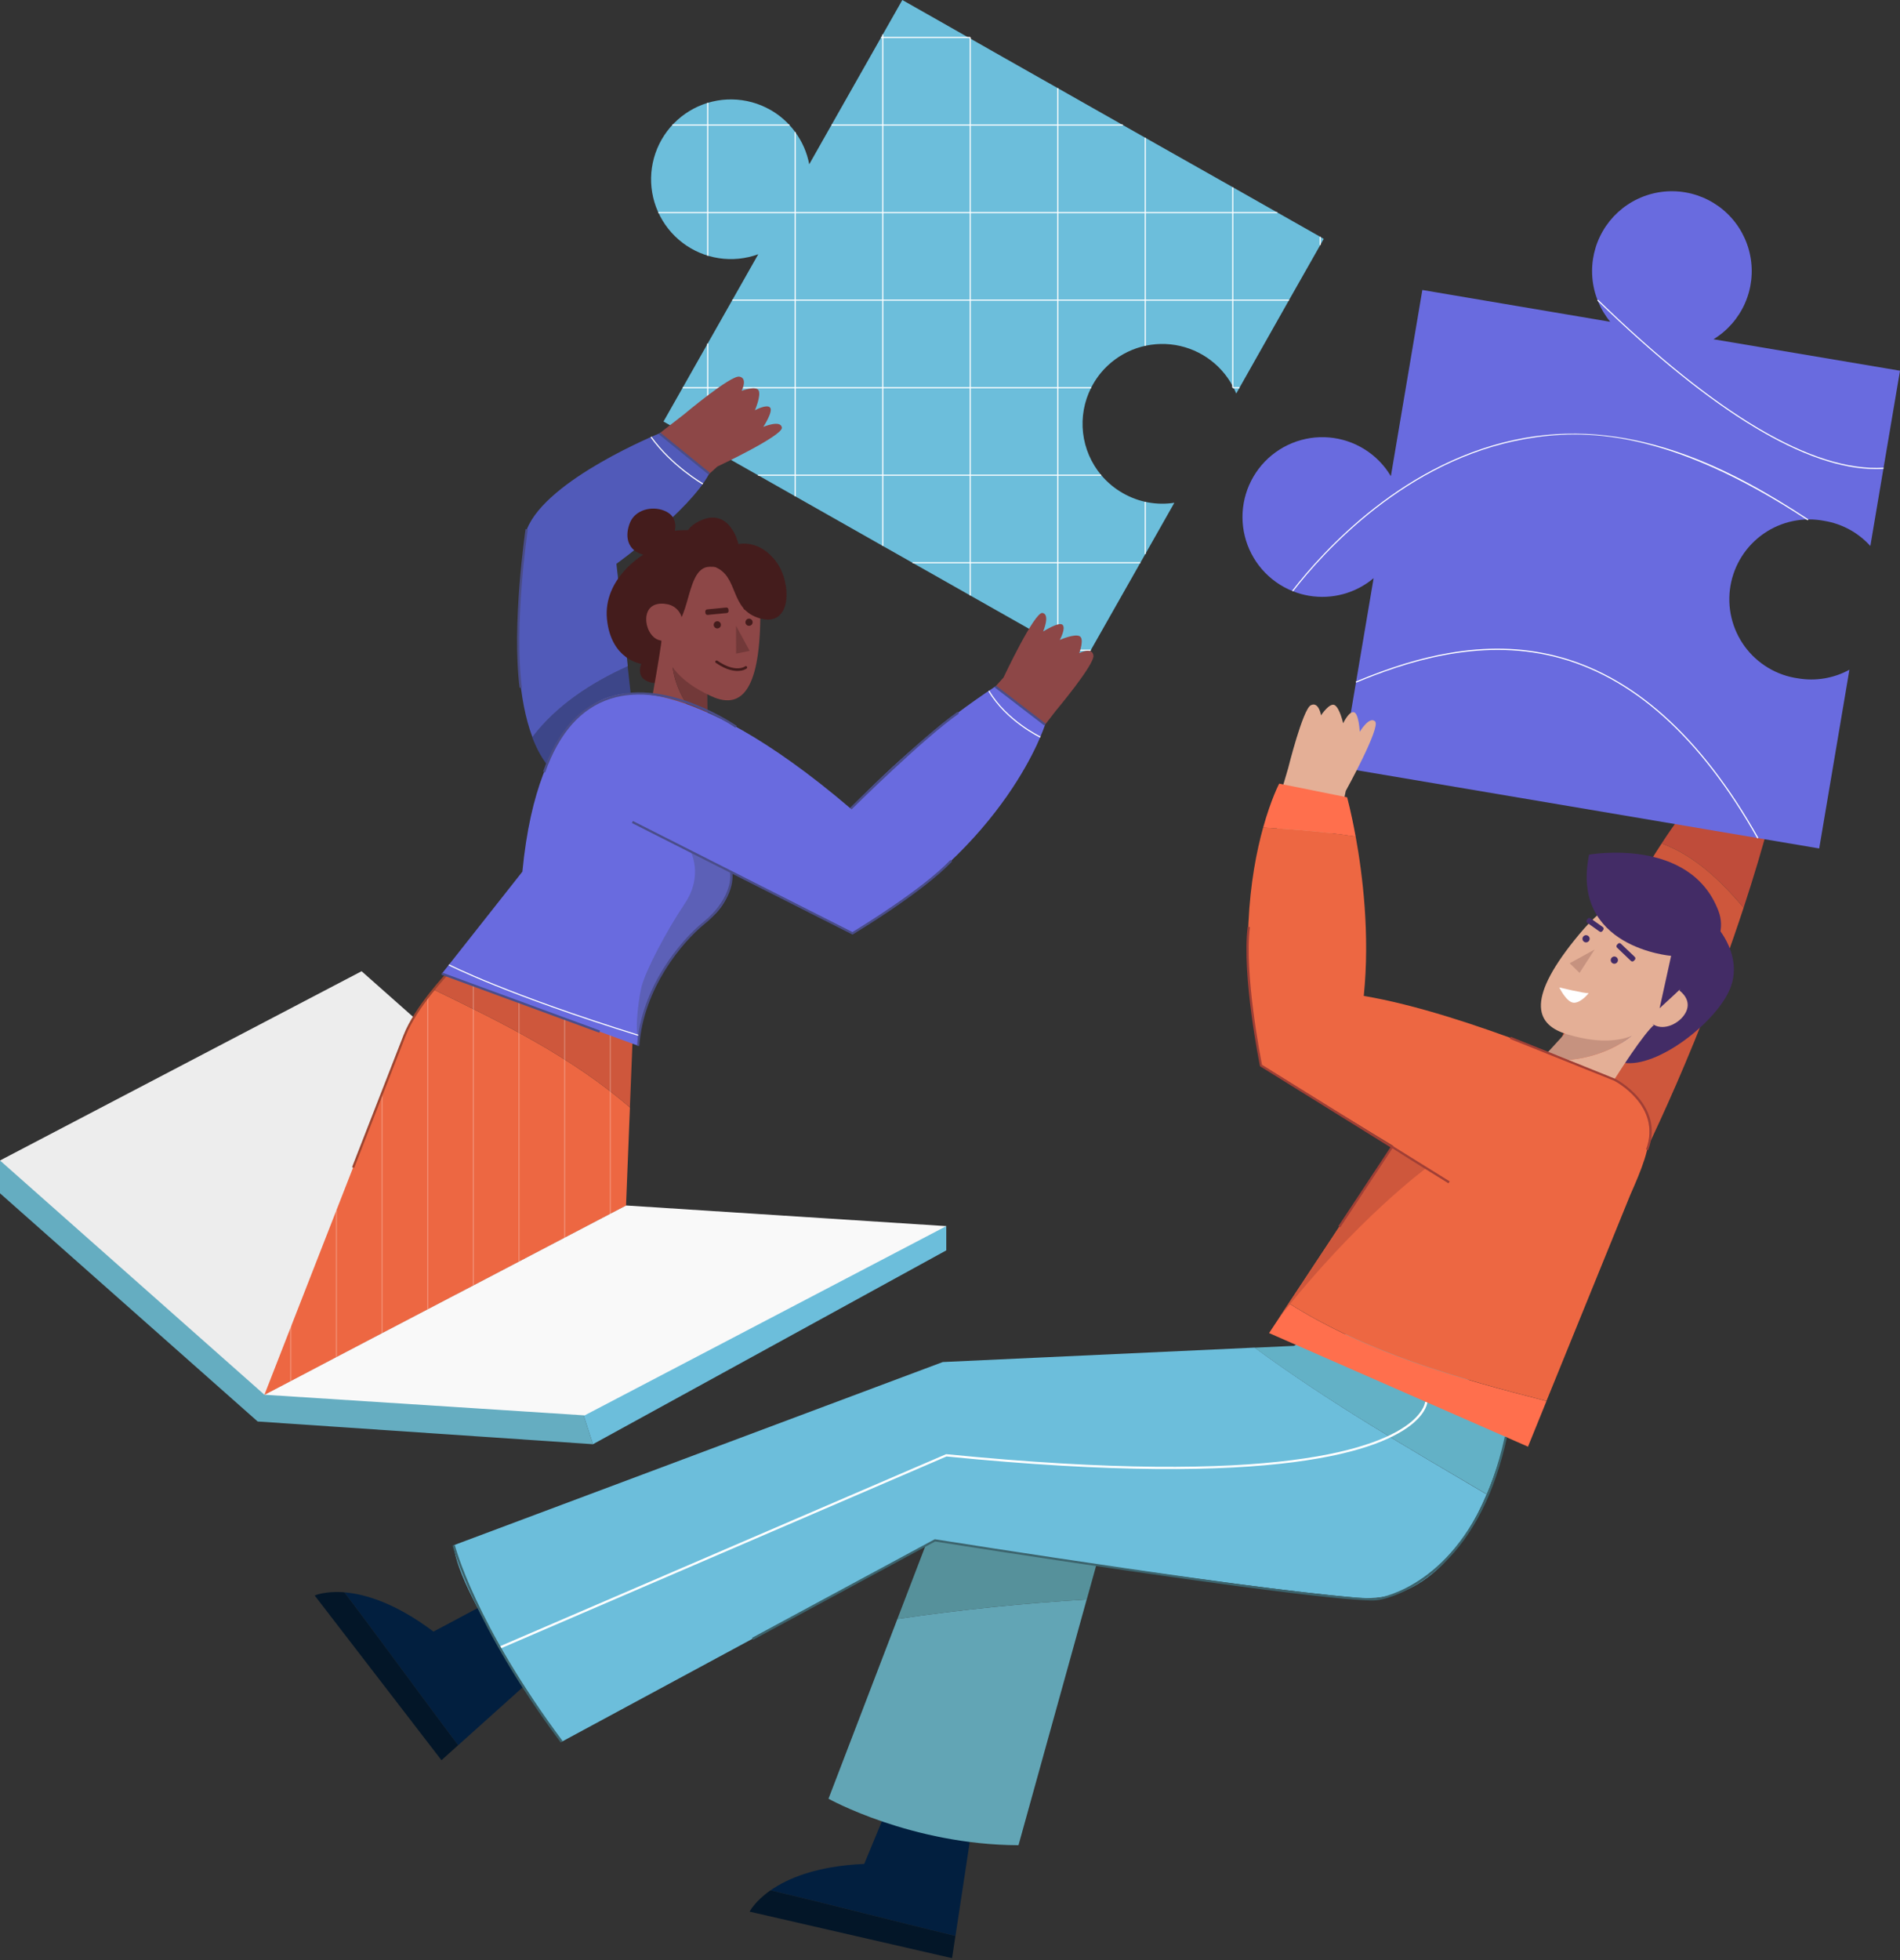 <svg width="160" height="165" viewBox="0 0 160 165" fill="none" xmlns="http://www.w3.org/2000/svg">
<rect x="0" y="0" width="160" height="165" fill="#333333" stroke="none"/>
<g clip-path="url(#clip0_11226_65034)">
<path d="M111.473 20.109L111.181 20.624L108.548 25.262L104.383 32.632L104.103 33.126C104.034 32.958 103.959 32.793 103.877 32.632L103.817 32.519C103.298 31.545 102.548 30.713 101.632 30.098C100.716 29.482 99.663 29.101 98.565 28.989C97.467 28.877 96.359 29.037 95.337 29.454C94.316 29.872 93.413 30.534 92.708 31.383C92.456 31.688 92.231 32.015 92.036 32.36C91.984 32.449 91.939 32.538 91.892 32.629C91.294 33.804 91.055 35.129 91.205 36.438C91.355 37.748 91.887 38.985 92.734 39.995C93.249 40.61 93.871 41.127 94.571 41.521C95.879 42.269 97.403 42.552 98.893 42.323L96.449 46.634L96.032 47.37L91.85 54.739L91.364 55.6L89.849 54.739L89.077 54.301L81.703 50.127L81.568 50.049L76.835 47.37L74.418 46.002L74.329 45.953L66.957 41.774L63.828 40.001L59.591 37.6L55.874 35.485L57.493 32.629L59.598 28.912L61.667 25.262L63.854 21.402C62.794 21.789 61.654 21.903 60.539 21.734C59.424 21.565 58.369 21.117 57.472 20.433C56.575 19.749 55.865 18.85 55.407 17.82C54.948 16.789 54.757 15.659 54.85 14.535C54.943 13.411 55.318 12.328 55.939 11.386C56.561 10.445 57.41 9.675 58.407 9.148C59.404 8.621 60.518 8.353 61.646 8.37C62.774 8.386 63.88 8.686 64.861 9.242C65.464 9.582 66.008 10.015 66.476 10.524C66.652 10.71 66.816 10.908 66.965 11.117C67.556 11.921 67.96 12.847 68.146 13.828L70.016 10.524L71.487 7.93L74.195 3.154L74.337 2.904L75.986 0L81.551 3.156L81.703 3.241L84.474 4.816L89.073 7.419L94.563 10.53L96.447 11.598L103.815 15.762L107.567 17.888L111.185 19.937L111.473 20.109Z" fill="#6CBEDB"/>
<path d="M59.646 28.918H59.551V37.6H59.646V28.918Z" fill="white"/>
<path d="M59.646 8.659H59.551V21.529H59.646V8.659Z" fill="white"/>
<path d="M67.014 11.119H66.919V41.775H67.014V11.119Z" fill="white"/>
<path d="M74.384 2.906H74.289V45.952H74.384V2.906Z" fill="white"/>
<path d="M81.75 3.156H81.656V50.127H81.75V3.156Z" fill="white"/>
<path d="M89.12 7.417H89.026V54.303H89.12V7.417Z" fill="white"/>
<path d="M96.49 42.248H96.396V46.634H96.49V42.248Z" fill="white"/>
<path d="M96.49 11.594H96.396V29.113H96.49V11.594Z" fill="white"/>
<path d="M103.858 15.768H103.764V32.632H103.858V15.768Z" fill="white"/>
<path d="M111.229 19.942H111.134V20.624H111.229V19.942Z" fill="white"/>
<path d="M81.705 3.108H74.195V3.203H81.705V3.108Z" fill="white"/>
<path d="M66.478 10.479H56.613V10.573H66.478V10.479Z" fill="white"/>
<path d="M94.559 10.479H70.016V10.573H94.559V10.479Z" fill="white"/>
<path d="M107.563 17.847H55.434V17.941H107.563V17.847Z" fill="white"/>
<path d="M108.553 25.217H61.668V25.311H108.553V25.217Z" fill="white"/>
<path d="M91.886 32.587H57.493V32.682H91.886V32.587Z" fill="white"/>
<path d="M104.377 32.587H103.811V32.682H104.377V32.587Z" fill="white"/>
<path d="M92.731 39.955H63.835V40.05H92.731V39.955Z" fill="white"/>
<path d="M96.027 47.325H76.843V47.42H96.027V47.325Z" fill="white"/>
<path d="M91.85 54.691H89.845V54.786H91.85V54.691Z" fill="white"/>
<path d="M37.206 109.114L0 97.689V100.451L21.697 119.661L49.934 121.573L45.527 107.957L37.206 109.114Z" fill="#65ADC1"/>
<path d="M45.527 107.957L49.934 121.573L79.687 105.256V103.215L45.527 107.957Z" fill="#6CBEDB"/>
<path d="M52.715 101.477L22.265 117.408L49.235 119.146L79.687 103.215L52.715 101.477Z" fill="#F9F9F9"/>
<path d="M52.715 101.477L30.45 81.758L0 97.689L22.265 117.408L52.715 101.477Z" fill="#EDEDED"/>
<path d="M36.015 83.871C34.829 85.473 33.912 87.257 33.301 89.154L32.165 92.055L28.322 101.899L24.477 111.743L22.262 117.423L24.477 116.264L28.325 114.241L32.169 112.228L36.015 110.219L39.858 108.207L43.703 106.195L47.548 104.182L51.394 102.17L52.719 101.481L52.989 94.665L53.048 93.227C48.166 88.997 42.257 86.074 36.475 83.284C36.315 83.475 36.163 83.67 36.015 83.871Z" fill="#ED6742"/>
<path d="M51.394 86.697L47.548 85.359L43.703 84.018L39.858 82.678L37.712 81.93L39.858 80.107V80.031C38.595 80.965 37.456 82.058 36.472 83.282C42.246 86.072 48.162 88.995 53.044 93.225L53.277 87.356L51.394 86.697Z" fill="#CE573C"/>
<g opacity="0.5">
<path opacity="0.5" d="M24.528 111.539H24.433V116.249H24.528V111.539Z" fill="white"/>
<path opacity="0.5" d="M28.373 101.892H28.278V114.237H28.373V101.892Z" fill="white"/>
<path opacity="0.5" d="M32.216 92.055H32.121V112.226H32.216V92.055Z" fill="white"/>
<path opacity="0.5" d="M36.063 83.871H35.968V110.216H36.063V83.871Z" fill="white"/>
<path opacity="0.5" d="M39.906 80.031H39.811V108.203H39.906V80.031Z" fill="white"/>
<path opacity="0.5" d="M43.751 84.018H43.656V106.191H43.751V84.018Z" fill="white"/>
<path opacity="0.5" d="M47.596 85.358H47.501V104.748H47.596V85.358Z" fill="white"/>
<path opacity="0.5" d="M51.441 86.697H51.346V102.35H51.441V86.697Z" fill="white"/>
</g>
<path d="M29.823 98.319L29.647 98.251C29.681 98.164 33.039 89.567 33.978 87.146C34.917 84.724 37.615 81.894 37.643 81.866L37.78 81.996C37.751 82.025 35.088 84.813 34.154 87.216C33.221 89.618 29.857 98.234 29.823 98.319Z" fill="#9E4530"/>
<path d="M36.504 137.348L41.746 134.554L44.699 141.424L38.581 146.914C35.334 142.621 32.227 138.297 28.996 134.041C30.715 134.183 33.27 134.914 36.504 137.348Z" fill="#021F3F"/>
<path d="M38.581 146.911L37.176 148.174L26.5 134.308C26.5 134.308 27.379 133.911 28.995 134.039C32.227 138.293 35.334 142.617 38.581 146.911Z" fill="#031628"/>
<path d="M72.777 156.905L75.049 151.415L81.695 154.841L80.461 162.967C75.225 161.715 70.079 160.352 64.884 159.129C66.295 158.143 68.731 157.081 72.777 156.905Z" fill="#021F3F"/>
<path d="M80.457 162.967L80.173 164.837L63.125 160.922C63.125 160.922 63.551 160.059 64.88 159.129C70.075 160.352 75.228 161.715 80.457 162.967Z" fill="#031628"/>
<path d="M93.878 126.139L80.037 124.636L75.569 136.286C80.823 135.508 86.171 134.961 91.515 134.647L93.878 126.139Z" fill="#56919B"/>
<path d="M75.569 136.286L69.768 151.417C69.768 151.417 76.72 155.294 85.767 155.33L91.509 134.647C86.167 134.963 80.823 135.508 75.569 136.286Z" fill="#62A5B5"/>
<path d="M127.186 119.227C116.688 108.713 108.97 113.294 108.97 113.294L105.651 113.448C111.923 118.055 118.581 121.893 125.208 125.789C126.096 123.678 126.759 121.478 127.186 119.227Z" fill="#63B1C6"/>
<path d="M105.651 113.441L79.393 114.655L38.202 130.08C38.581 134.414 47.289 146.626 47.289 146.626L78.715 129.673C78.715 129.673 104.14 133.624 114.307 134.503C119.998 134.995 123.347 130.148 125.194 125.794C118.581 121.892 111.923 118.055 105.651 113.441Z" fill="#6CBEDB"/>
<path d="M42.142 138.772L42.066 138.598L79.672 122.413H79.696C107.683 125.2 116.257 121.883 118.875 119.659C119.948 118.748 120.011 118.021 120.011 118.014L120.2 118.025C120.2 118.057 120.145 118.822 119.026 119.784C116.401 122.037 107.8 125.399 79.704 122.605L42.142 138.772Z" fill="white"/>
<path d="M146.833 76.408C147.649 73.92 148.435 71.311 149.15 68.625L143.249 66.561C142.042 67.964 140.933 69.447 139.929 71.001C142.734 72.044 144.874 74.117 146.833 76.408Z" fill="#BF4C3A"/>
<path d="M139.929 71.001C134.189 79.746 129.706 91.839 129.706 91.839L137.278 99.531C137.278 99.531 142.477 89.686 146.831 76.408C144.874 74.117 142.735 72.044 139.929 71.001Z" fill="#CE573C"/>
<path d="M144.586 78.03C144.586 78.03 146.82 80.446 145.69 83.229C144.559 86.012 139.577 89.953 136.693 89.457C133.81 88.961 144.586 78.03 144.586 78.03Z" fill="#432C66"/>
<path d="M65.842 35.991C65.73 35.315 64.28 35.936 64.28 35.936C64.28 35.936 65.138 34.62 64.848 34.306C64.558 33.992 63.572 34.537 63.572 34.537C63.572 34.537 64.091 33.341 63.894 32.886C63.697 32.432 62.457 32.9 62.457 32.9C62.457 32.9 62.997 31.819 62.256 31.705C61.516 31.591 57.601 34.88 57.601 34.88L55.539 36.48L48.408 41.979C49.2 43.06 49.85 44.239 50.343 45.485C50.625 46.262 50.829 47.065 50.952 47.882L59.704 39.914L60.405 39.276C60.405 39.276 65.952 36.667 65.842 35.991Z" fill="#8D4747"/>
<path d="M44.815 62.046C45.472 63.786 46.45 65.187 47.878 65.931C55.261 69.782 53.253 59.657 53.253 59.657L52.853 56.079C49.743 57.51 46.842 59.379 44.815 62.046Z" fill="#3D4689"/>
<path d="M59.721 39.875L55.539 36.479C55.539 36.479 46.038 40.326 44.37 44.55C44.37 44.55 42.407 55.623 44.832 62.046C46.859 59.379 49.754 57.502 52.87 56.079L51.908 47.461C51.908 47.461 58.052 43.035 59.721 39.875Z" fill="#515AB9"/>
<path d="M59.136 44.733C59.136 44.733 54.404 43.944 54.154 46.706C54.154 46.706 50.771 48.692 51.113 52.12C51.456 55.549 54 55.882 54 55.882C54 55.882 53.018 58.074 56.916 57.41C60.814 56.745 62.014 48.035 62.014 48.035L59.136 44.733Z" fill="#441C1C"/>
<path d="M79.213 63.159C80.902 64.038 82.553 64.984 84.191 65.952L88.005 61.007L88.906 59.837C88.906 59.837 92.193 55.931 92.078 55.174C91.962 54.417 90.883 54.985 90.883 54.985C90.883 54.985 91.35 53.741 90.896 53.544C90.442 53.347 89.313 53.841 89.245 53.87C89.272 53.815 89.779 52.876 89.474 52.594C89.17 52.312 87.844 53.162 87.844 53.162C87.844 53.162 88.463 51.71 87.788 51.598C87.112 51.486 84.505 57.037 84.505 57.037L83.818 57.794L79.024 63.065L79.213 63.159Z" fill="#8D4747"/>
<path d="M57.024 52.902L55.871 52.009C55.983 52.87 55.146 57.535 54.546 60.717C54.476 61.086 54.488 61.465 54.58 61.828C54.673 62.191 54.844 62.529 55.082 62.819C55.32 63.109 55.618 63.343 55.956 63.505C56.294 63.667 56.664 63.752 57.039 63.756C57.38 63.759 57.719 63.693 58.034 63.563C58.35 63.434 58.637 63.242 58.877 63C59.118 62.758 59.307 62.47 59.435 62.153C59.563 61.837 59.626 61.498 59.621 61.157C57.103 59.303 55.861 55.877 57.024 52.902Z" fill="#8D4747"/>
<path d="M59.619 61.157C59.619 61.132 59.619 61.109 59.619 61.086C59.511 58.415 59.581 54.888 59.581 54.888L57.024 52.902C55.861 55.877 57.103 59.303 59.619 61.157Z" fill="#723939"/>
<path d="M63.996 53.112C63.735 58.845 61.948 59.566 59.85 58.586C57.2 57.347 55.63 55.704 55.604 52.702C58.36 53.942 57.438 47.732 59.756 47.711C63.949 47.675 64.133 50.114 63.996 53.112Z" fill="#8D4747"/>
<path d="M54.455 51.766C54.631 50.928 55.39 50.693 56.23 50.869C56.634 50.953 56.987 51.195 57.212 51.54C57.437 51.885 57.516 52.305 57.432 52.708C57.347 53.111 57.106 53.464 56.761 53.69C56.416 53.915 55.996 53.994 55.592 53.909C54.754 53.731 54.279 52.605 54.455 51.766Z" fill="#8D4747"/>
<path d="M160 31.207L158.608 39.425L157.503 45.962C156.493 44.844 155.135 44.1 153.648 43.851C152.767 43.678 151.86 43.683 150.981 43.865C150.102 44.048 149.268 44.405 148.529 44.916C147.79 45.426 147.161 46.079 146.679 46.837C146.196 47.594 145.871 48.441 145.721 49.326C145.571 50.212 145.6 51.118 145.807 51.992C146.013 52.866 146.392 53.69 146.922 54.415C147.452 55.14 148.122 55.751 148.893 56.213C149.663 56.675 150.518 56.978 151.407 57.103C152.892 57.356 154.419 57.101 155.74 56.378L153.196 71.423L148.026 70.549L112.972 64.621L114.191 57.427L115.674 48.669C114.928 49.297 114.055 49.754 113.115 50.01C112.175 50.265 111.191 50.313 110.231 50.15C109.758 50.071 109.295 49.94 108.851 49.76C107.86 49.363 106.978 48.735 106.277 47.93C105.577 47.124 105.079 46.163 104.824 45.126C104.569 44.089 104.565 43.007 104.812 41.968C105.059 40.93 105.549 39.965 106.243 39.153C106.937 38.342 107.814 37.708 108.802 37.303C109.79 36.898 110.86 36.734 111.923 36.825C112.987 36.916 114.014 37.259 114.918 37.826C115.823 38.393 116.58 39.167 117.126 40.084L119.776 24.411L135.599 27.089C134.729 26.031 134.203 24.733 134.092 23.368C133.98 22.002 134.288 20.636 134.975 19.451C135.662 18.265 136.694 17.318 137.934 16.736C139.173 16.153 140.561 15.963 141.912 16.192C143.263 16.42 144.511 17.055 145.491 18.012C146.47 18.97 147.134 20.204 147.393 21.549C147.652 22.894 147.494 24.286 146.941 25.538C146.387 26.791 145.464 27.845 144.294 28.558L160 31.207Z" fill="#696BDF"/>
<path d="M88.005 61.005C88.005 61.005 87.214 63.557 84.787 67.027C82.36 70.497 78.308 74.888 71.783 78.566L65.178 75.242L61.581 73.43V73.451C61.615 74.184 61.472 74.915 61.164 75.581C60.855 76.247 60.39 76.829 59.809 77.277C57.647 78.956 54.339 82.362 53.775 87.791C53.766 87.873 53.758 87.954 53.751 88.037L37.21 81.966L43.991 73.375C45.316 59.487 51.564 58.608 51.564 58.608C51.564 58.608 57.48 55.975 71.631 68.061C75.28 64.179 79.366 60.732 83.808 57.791L88.005 61.005Z" fill="#696BDF"/>
<path d="M60.113 47.692C62.285 48.461 61.357 51.331 64.025 52.064C66.692 52.796 66.675 49.101 65.397 47.331C63.97 45.356 62.188 45.805 62.188 45.805C62.188 45.805 61.528 42.833 59.169 43.743C57.153 44.529 56.878 46.545 60.113 47.692Z" fill="#441C1C"/>
<path d="M53.048 44.005C53.48 42.931 54.862 42.556 55.935 42.988C57.009 43.419 57.039 44.362 56.607 45.436C56.505 45.691 56.353 45.923 56.16 46.12C55.968 46.317 55.739 46.473 55.486 46.581C55.233 46.689 54.961 46.746 54.686 46.749C54.411 46.752 54.138 46.701 53.883 46.598C52.81 46.168 52.617 45.082 53.048 44.005Z" fill="#441C1C"/>
<path d="M138.649 85.936L134.613 83.774C134.613 83.774 131.994 86.841 129.74 89.219C133.072 89.552 136.595 88.537 138.649 85.936Z" fill="#C6927F"/>
<path d="M138.649 85.936C136.589 88.537 133.066 89.552 129.74 89.219L129.427 89.546C128.153 90.871 124.748 94.342 126.114 95.523L129.596 94.15C129.952 94.451 130.369 94.67 130.819 94.793C131.268 94.916 131.739 94.939 132.199 94.862C132.658 94.784 133.095 94.607 133.48 94.344C133.864 94.08 134.186 93.735 134.423 93.335C136.506 89.868 138.463 86.992 139.283 86.277L138.649 85.936Z" fill="#E4AF96"/>
<path d="M132.591 79.13C128.426 84.311 129.414 86.311 131.991 87.072C135.245 88.032 137.871 87.808 140.2 85.22C142.528 82.632 142.435 79.493 140.432 77.703C136.816 74.444 134.785 76.419 132.591 79.13Z" fill="#E4AF96"/>
<path d="M141.924 85.288C142.416 84.423 141.936 83.638 141.07 83.145C140.655 82.909 140.163 82.847 139.702 82.974C139.242 83.101 138.85 83.405 138.614 83.82C138.378 84.236 138.316 84.728 138.443 85.188C138.569 85.649 138.874 86.04 139.289 86.277C140.164 86.769 141.432 86.154 141.924 85.288Z" fill="#E4AF96"/>
<path d="M139.756 84.874L140.726 80.463C140.726 80.463 132.207 79.781 133.818 71.944C133.818 71.944 142.337 70.405 144.715 76.69C145.782 79.522 142.645 82.212 139.756 84.874Z" fill="#432C66"/>
<path d="M110.967 73.106L113.137 67.508L113.326 66.582C113.326 66.582 116.289 61.214 115.8 60.731C115.312 60.248 114.506 61.603 114.506 61.603C114.506 61.603 114.426 60.034 114.006 59.951C113.586 59.867 113.108 60.886 113.108 60.886C113.108 60.886 112.826 59.614 112.4 59.36C111.974 59.106 111.246 60.216 111.246 60.216C111.246 60.216 111.056 59.023 110.382 59.368C109.708 59.712 108.476 64.668 108.476 64.668L107.739 67.179L107.291 72.97L110.967 73.106Z" fill="#E4AF96"/>
<path d="M130.232 117.94C122.72 116.024 115.145 113.889 108.529 109.71L106.87 112.217L128.672 121.781L130.232 117.94Z" fill="#FF6F4D"/>
<path d="M113.44 67.116L107.721 65.965C107.721 65.965 107.039 67.255 106.369 69.668C108.966 69.82 111.564 70.019 114.161 70.426C113.788 68.377 113.44 67.116 113.44 67.116Z" fill="#FF6F4D"/>
<path d="M135.976 90.896C135.976 90.896 123.481 85.275 114.844 83.837C115.376 78.659 114.74 73.591 114.161 70.416C111.564 70.013 108.966 69.814 106.369 69.659C105.28 73.585 104.222 80.491 106.18 89.688L117.292 96.451L108.527 109.703C115.153 113.881 122.726 116.016 130.23 117.932L137.276 100.61C139.276 96.1 140.012 93.717 135.976 90.896Z" fill="#ED6742"/>
<path d="M45.909 65.018L45.731 64.954C46.929 61.573 48.823 59.449 51.359 58.644C56.272 57.086 61.982 61.067 62.039 61.105L61.929 61.261C61.872 61.221 56.24 57.285 51.416 58.822C48.94 59.61 47.087 61.692 45.909 65.018Z" fill="#4A4D89"/>
<path d="M71.713 68.133L71.578 68C71.639 67.939 77.551 62.082 80.645 59.911L80.752 60.064C77.672 62.228 71.771 68.074 71.713 68.133Z" fill="#4A4D89"/>
<path d="M43.757 57.897C43.075 52.55 44.247 44.616 44.258 44.537L44.447 44.565C44.436 44.645 43.268 52.552 43.946 57.872L43.757 57.897Z" fill="#4A4D89"/>
<path d="M50.464 86.932L37.174 82.053L37.238 81.875L50.53 86.754L50.464 86.932Z" fill="#4A4D89"/>
<path d="M55.588 36.401L55.468 36.548L59.66 39.945L59.779 39.798L55.588 36.401Z" fill="#4A4D89"/>
<path d="M83.876 57.714L83.761 57.864L87.946 61.077L88.062 60.926L83.876 57.714Z" fill="#4A4D89"/>
<path d="M61.577 73.428V73.449C61.612 74.182 61.469 74.913 61.16 75.579C60.852 76.245 60.387 76.827 59.805 77.275C57.643 78.954 54.335 82.36 53.771 87.789C53.393 86.426 53.864 83.653 54.04 83C54.406 81.648 56.085 78.416 57.671 76.054C59.258 73.691 58.154 71.673 58.154 71.673L65.179 75.224V75.241L61.577 73.428Z" fill="#5C60B7"/>
<path d="M71.79 78.674L53.211 69.28L53.296 69.111L71.783 78.46C72.326 78.13 77.667 74.88 80.041 72.388L80.177 72.519C77.671 75.15 71.893 78.613 71.834 78.649L71.79 78.674Z" fill="#4A4D89"/>
<path d="M59.159 40.775C59.135 40.76 56.539 39.26 54.784 36.811L54.86 36.754C56.603 39.188 59.182 40.676 59.214 40.692L59.159 40.775Z" fill="white"/>
<path d="M87.585 62.088C87.557 62.075 84.717 60.719 83.231 58.184L83.312 58.137C84.791 60.646 87.604 61.99 87.632 62.003L87.585 62.088Z" fill="white"/>
<path d="M53.836 87.225C42.632 83.75 37.823 81.285 37.776 81.26L37.819 81.177C37.867 81.201 42.67 83.662 53.864 87.136L53.836 87.225Z" fill="white"/>
<path d="M53.836 88.043L53.646 88.028C54.002 83.094 57.308 79.173 59.205 77.634C60.573 76.523 61.118 75.444 61.334 74.732C61.474 74.319 61.523 73.88 61.478 73.447L61.667 73.411C61.685 73.5 62.046 75.582 59.328 77.782C57.455 79.302 54.191 83.174 53.836 88.043Z" fill="#4A4D89"/>
<path d="M138.793 96.823L138.615 96.757C139.997 93.077 135.964 90.998 135.934 90.978L127.152 87.452L127.222 87.276L136.012 90.809C136.061 90.834 140.234 92.986 138.793 96.823Z" fill="#A03F35"/>
<path d="M120.096 98.338C120.096 98.338 114.227 102.637 107.726 110.916L117.154 96.659L120.096 98.338Z" fill="#CE573C"/>
<path d="M117.211 96.396L112.708 103.216L112.866 103.32L117.369 96.5L117.211 96.396Z" fill="#A03F35"/>
<path d="M121.974 99.611L106.096 89.751V89.711C106.079 89.635 104.555 82.106 105.066 78.019L105.256 78.042C104.769 81.945 106.155 89.035 106.274 89.633L122.082 99.45L121.974 99.611Z" fill="#A03F35"/>
<path d="M108.89 49.78L108.817 49.722C111.35 46.446 118.332 38.635 128.403 36.861C137.805 35.205 146.097 39.65 152.28 43.722L152.229 43.802C140.493 36.081 133.348 36.087 128.426 36.954C118.381 38.722 111.418 46.513 108.89 49.78Z" fill="white"/>
<path d="M157.98 39.489C152.111 39.489 144.211 34.72 134.505 25.29L134.569 25.224C144.603 34.968 152.698 39.728 158.612 39.372V39.466C158.404 39.483 158.192 39.489 157.98 39.489Z" fill="white"/>
<path d="M147.984 70.575C143.181 62.037 137.424 56.887 130.87 55.274C124.46 53.694 118.294 55.765 114.21 57.461H114.191V57.41L114.174 57.37C117.088 56.158 119.574 55.398 121.997 54.975C125.179 54.421 128.089 54.487 130.895 55.178C137.475 56.798 143.253 61.963 148.069 70.526L147.984 70.575Z" fill="white"/>
<path d="M63.419 138.038L63.328 137.871L78.71 129.575H78.74C79.041 129.624 108.942 134.359 115.403 134.545C115.74 134.555 116.077 134.519 116.404 134.439C118.237 133.979 124.399 131.644 126.716 120.94L126.906 120.98C125.902 125.599 124.094 129.196 121.525 131.658C119.464 133.644 117.461 134.365 116.45 134.618C116.106 134.704 115.752 134.742 115.397 134.73C109.017 134.541 79.876 129.944 78.742 129.764L63.419 138.038Z" fill="#3C646D"/>
<path d="M47.221 146.683C39.8 136.733 38.134 130.167 38.109 130.103L38.298 130.058C38.316 130.122 39.983 136.653 47.386 146.57L47.221 146.683Z" fill="#3C646D"/>
<path d="M61.155 51.142L59.548 51.298C59.453 51.307 59.384 51.392 59.393 51.486L59.404 51.607C59.414 51.702 59.498 51.771 59.593 51.762L61.2 51.606C61.295 51.597 61.364 51.512 61.355 51.418L61.343 51.297C61.334 51.202 61.25 51.133 61.155 51.142Z" fill="#441C1C"/>
<path d="M64.04 50.816L62.772 50.88C62.676 50.884 62.603 50.965 62.608 51.06L62.614 51.182C62.619 51.277 62.7 51.35 62.795 51.345L64.063 51.282C64.158 51.277 64.232 51.196 64.227 51.101L64.221 50.98C64.216 50.885 64.135 50.811 64.04 50.816Z" fill="#441C1C"/>
<path d="M61.982 52.681L63.127 54.788L61.988 55.023L61.982 52.681Z" fill="#723939"/>
<path d="M60.405 52.902C60.572 52.902 60.708 52.767 60.708 52.599C60.708 52.432 60.572 52.296 60.405 52.296C60.238 52.296 60.102 52.432 60.102 52.599C60.102 52.767 60.238 52.902 60.405 52.902Z" fill="#441C1C"/>
<path d="M63.076 52.682C63.243 52.682 63.379 52.547 63.379 52.38C63.379 52.212 63.243 52.077 63.076 52.077C62.909 52.077 62.773 52.212 62.773 52.38C62.773 52.547 62.909 52.682 63.076 52.682Z" fill="#441C1C"/>
<path d="M62.355 56.461C61.925 56.524 61.228 56.452 60.282 55.799C60.258 55.782 60.242 55.757 60.236 55.728C60.231 55.699 60.237 55.67 60.254 55.645C60.261 55.633 60.272 55.623 60.284 55.615C60.296 55.607 60.31 55.601 60.324 55.599C60.338 55.596 60.353 55.596 60.367 55.599C60.382 55.602 60.395 55.608 60.407 55.617C61.935 56.67 62.724 56.109 62.732 56.104C62.743 56.093 62.757 56.084 62.772 56.079C62.786 56.074 62.802 56.072 62.818 56.074C62.834 56.075 62.849 56.08 62.863 56.087C62.877 56.095 62.889 56.105 62.898 56.118C62.907 56.131 62.914 56.145 62.917 56.161C62.921 56.176 62.921 56.192 62.918 56.207C62.914 56.223 62.908 56.237 62.899 56.25C62.89 56.263 62.878 56.274 62.864 56.282C62.71 56.38 62.536 56.441 62.355 56.461Z" fill="#441C1C"/>
<path d="M136.174 79.776L137.342 80.89C137.411 80.956 137.52 80.953 137.586 80.884L137.67 80.796C137.735 80.728 137.733 80.618 137.664 80.553L136.495 79.439C136.426 79.373 136.317 79.376 136.251 79.444L136.168 79.532C136.102 79.601 136.105 79.71 136.174 79.776Z" fill="#432C66"/>
<path d="M133.666 77.684L134.701 78.417C134.779 78.472 134.886 78.453 134.941 78.376L135.011 78.277C135.066 78.199 135.048 78.091 134.97 78.037L133.935 77.303C133.857 77.249 133.75 77.267 133.695 77.345L133.625 77.443C133.57 77.521 133.588 77.629 133.666 77.684Z" fill="#432C66"/>
<path d="M134.285 79.931L132.184 81.086L133.015 81.898L134.285 79.931Z" fill="#C6927F"/>
<path d="M135.944 81.125C136.111 81.125 136.247 80.99 136.247 80.822C136.247 80.655 136.111 80.519 135.944 80.519C135.776 80.519 135.641 80.655 135.641 80.822C135.641 80.99 135.776 81.125 135.944 81.125Z" fill="#432C66"/>
<path d="M133.562 79.329C133.729 79.329 133.865 79.193 133.865 79.026C133.865 78.859 133.729 78.723 133.562 78.723C133.395 78.723 133.259 78.859 133.259 79.026C133.259 79.193 133.395 79.329 133.562 79.329Z" fill="#432C66"/>
<path d="M131.307 83.121C131.307 83.121 133.469 83.644 133.784 83.6C133.784 83.6 133.166 84.41 132.546 84.41C131.925 84.41 131.307 83.121 131.307 83.121Z" fill="white"/>
</g>
<defs>
<clipPath id="clip0_11226_65034">
<rect width="160" height="164.837" fill="white"/>
</clipPath>
</defs>
</svg>
